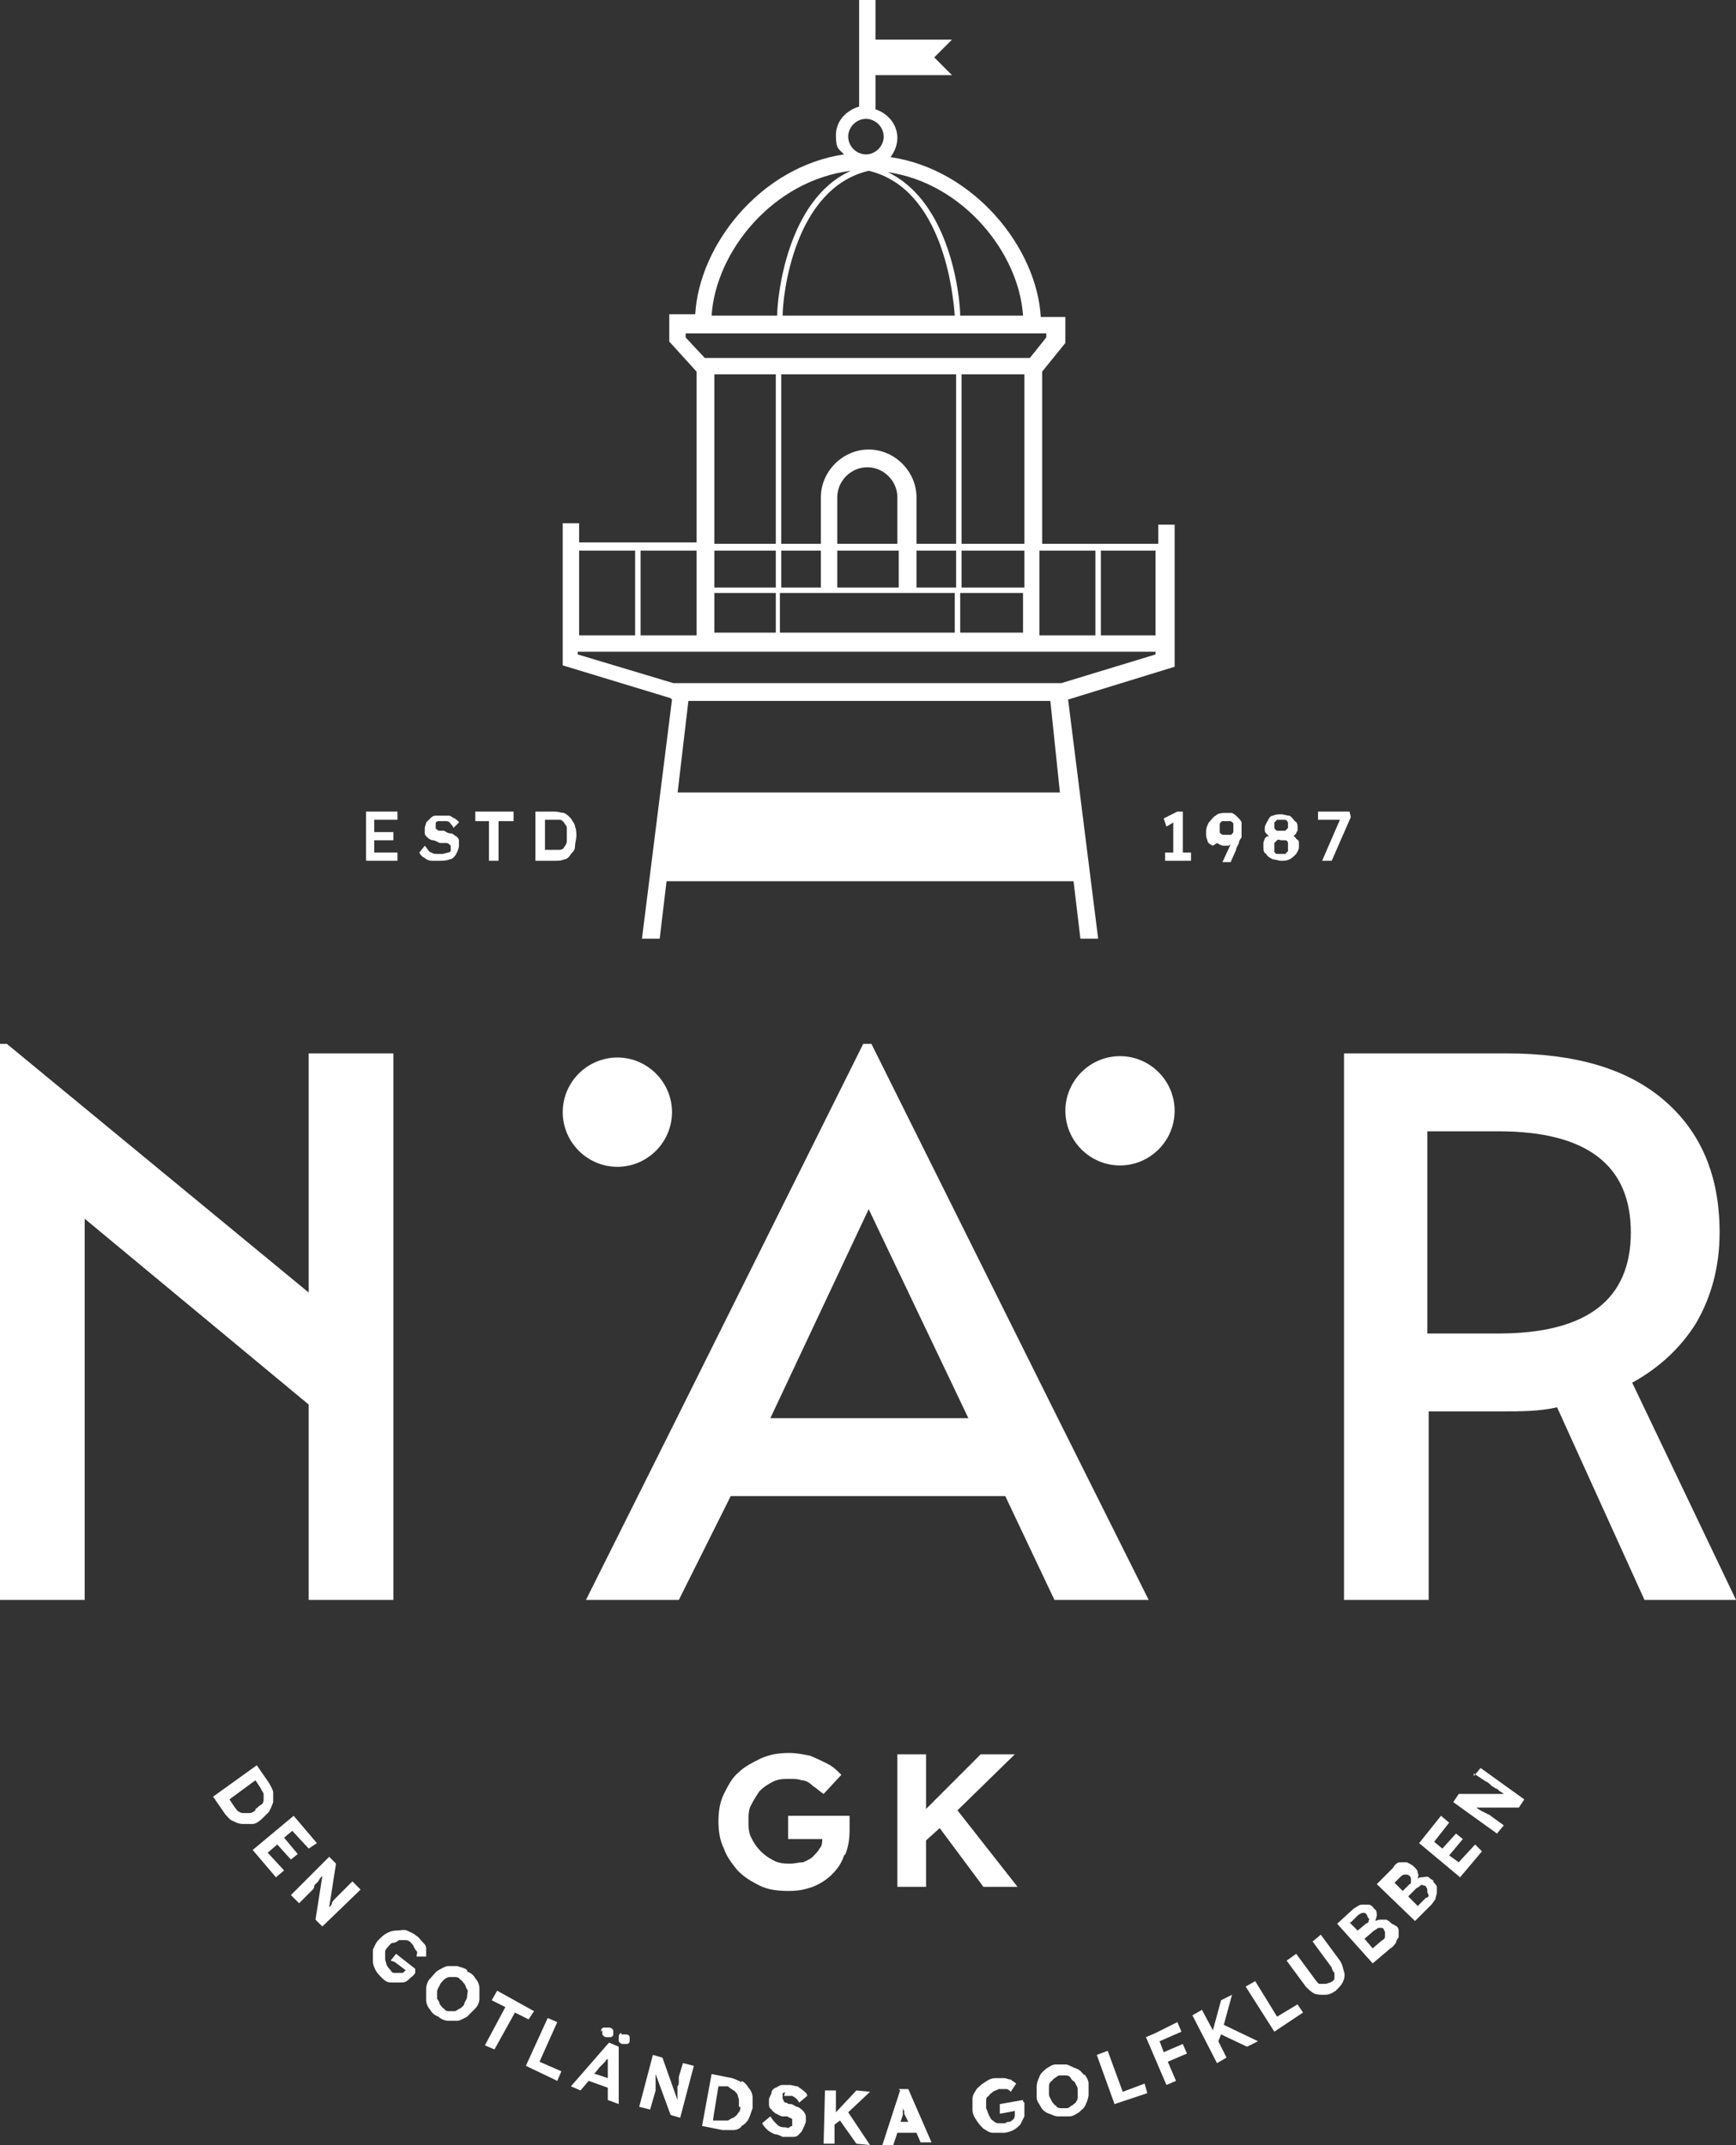 <?xml version="1.0" encoding="UTF-8"?>
<svg xmlns="http://www.w3.org/2000/svg" version="1.1" viewBox="0 0 127.1 157">
  <rect x="0" y="0" width="127.1" height="157" fill="#333333" stroke="none"/>
  <defs>
    <style>
      .cls-1 {
        fill: #fff;
      }
    </style>
  </defs>
  <!-- Generator: Adobe Illustrator 28.7.3, SVG Export Plug-In . SVG Version: 1.2.0 Build 164)  -->
  <g>
    <g id="Lager_1">
      <g>
        <path class="cls-1" d="M19.7,132.6c.1-.2.2-.4.3-.7,0-.2,0-.5,0-.7s-.2-.5-.3-.7l-.9-1.3-3.2,2.3.9,1.3c.2.2.3.4.6.5.2.1.4.2.7.2.2,0,.5,0,.7,0,.2,0,.5-.2.7-.4.2-.2.4-.4.6-.6ZM18.7,132.5c-.1.1-.3.2-.4.2s-.3,0-.4,0c-.1,0-.3,0-.4-.1-.1,0-.2-.2-.3-.3l-.4-.6,1.9-1.4.4.6c0,.1.2.3.2.4,0,.1,0,.3,0,.4,0,.1,0,.3-.2.4s-.2.2-.4.3Z"/>
        <polygon class="cls-1" points="21.3 136.1 21.8 135.7 20.8 134.5 21.4 134 22.6 135.3 23.2 134.9 21.5 132.9 18.5 135.4 20.2 137.4 20.8 136.9 19.6 135.6 20.3 135 21.3 136.1"/>
        <path class="cls-1" d="M25.1,138.4c-.1.1-.2.2-.3.3s-.2.2-.3.3c0,0-.2.2-.2.3s-.1.2-.2.3c0,0,0,0,0,0l.5-3.2-.5-.5-2.8,2.8.6.6,1-1c0,0,.1-.1.1-.2s0-.1.1-.2.1-.1.2-.2c0,0,.1-.2.2-.3,0,0,0,0,.1-.1l-.5,3.2.5.5,2.8-2.7-.6-.6-.8.8Z"/>
        <path class="cls-1" d="M28.9,143.6l.8.6c0,0-.1.1-.2.2,0,0-.2,0-.3,0-.1,0-.2,0-.3,0-.1,0-.2,0-.3-.2-.1-.1-.2-.2-.3-.4,0-.1-.1-.3-.1-.4,0-.2,0-.3,0-.5,0-.2.1-.3.2-.4.1-.1.2-.3.4-.3.1,0,.3-.1.4-.2.2,0,.3,0,.5,0s.3.1.4.2c0,0,.2.2.2.3,0,0,.1.2.2.3s0,.2,0,.4h.7c0-.3,0-.4,0-.6s-.1-.3-.3-.5-.2-.3-.4-.4c-.2-.2-.5-.3-.7-.4s-.5,0-.8,0-.5.1-.7.2c-.2.1-.4.3-.6.5-.2.2-.3.5-.4.7,0,.3,0,.5,0,.8,0,.3.1.5.2.7.1.2.3.4.5.6.2.2.4.3.6.3.2,0,.4,0,.7,0,.2,0,.4,0,.6-.2s.4-.3.5-.5c0,0,0,0,0-.1,0,0,0,0,0-.1,0,0,0,0,0-.1l-1.4-1.1-.4.5Z"/>
        <path class="cls-1" d="M34.2,144.2c-.2-.2-.5-.2-.7-.3-.3,0-.5,0-.7,0-.2,0-.5.2-.7.3s-.4.4-.6.6c-.2.2-.3.5-.3.8,0,.3,0,.5,0,.8,0,.2.1.5.3.7.1.2.3.4.6.5.2.2.5.3.7.3s.5,0,.7,0c.2,0,.5-.2.7-.3.2-.2.4-.4.6-.6.2-.2.3-.5.3-.7,0-.3,0-.5,0-.8,0-.2-.1-.5-.3-.7-.1-.2-.3-.4-.6-.5ZM34.2,146.1c0,.2-.1.3-.2.5,0,.2-.2.3-.3.4-.1,0-.3.2-.4.2-.1,0-.3,0-.4,0s-.3,0-.4-.2c-.1,0-.2-.2-.3-.3,0-.1-.1-.3-.2-.4,0-.1,0-.3,0-.5,0-.2.1-.3.2-.5,0-.1.2-.3.3-.4s.3-.2.4-.2.3,0,.4,0c.1,0,.3,0,.4.2.1,0,.2.2.3.3s.1.3.2.4,0,.3,0,.5Z"/>
        <polygon class="cls-1" points="39.1 147.2 36.4 145.7 36 146.4 37 146.9 35.5 149.7 36.2 150 37.7 147.3 38.7 147.8 39.1 147.2"/>
        <polygon class="cls-1" points="40.8 148 40.1 147.7 38.5 151.2 40.8 152.3 41.1 151.6 39.5 150.9 40.8 148"/>
        <path class="cls-1" d="M44.1,148.6c0,.1,0,.2,0,.3,0,0,.1.2.3.2.1,0,.2,0,.3,0,.1,0,.2-.1.2-.2s0-.2,0-.3c0,0-.1-.2-.3-.2-.1,0-.3,0-.4,0s-.2.1-.2.3Z"/>
        <path class="cls-1" d="M45.5,148.8c-.1,0-.2.1-.2.3,0,.1,0,.2,0,.3,0,0,.1.2.3.2.1,0,.2,0,.3,0s.2-.1.2-.2c0-.1,0-.2,0-.3s-.1-.2-.3-.2c-.1,0-.2,0-.3,0Z"/>
        <path class="cls-1" d="M44.5,149.6l-2.7,3.1.7.3.6-.7,1.4.5v.9s.8.3.8.3v-4.2s-.7-.3-.7-.3ZM43.5,151.8l.4-.5c0,0,.1-.1.2-.2,0,0,.1-.1.2-.2,0,0,.1-.2.2-.2,0,0,0,.2,0,.3,0,.1,0,.2,0,.3s0,.2,0,.2v.6s-.9-.3-.9-.3Z"/>
        <path class="cls-1" d="M49.7,152.3c0,.2,0,.3-.1.4,0,.1,0,.3,0,.4s0,.2,0,.3c0,.1,0,.2,0,.3,0,0,0,0,0,0l-1.1-3.1-.7-.2-1,3.8.8.2.4-1.4c0,0,0-.1,0-.2,0,0,0-.1,0-.2s0-.2,0-.3c0,0,0-.2,0-.3,0,0,0-.1,0-.2l1.1,3,.7.2,1-3.8-.8-.2-.3,1Z"/>
        <path class="cls-1" d="M54.3,152.4c-.2-.1-.4-.2-.7-.3l-1.5-.3-.7,3.8,1.5.3c.3,0,.5,0,.8,0,.2,0,.5-.1.6-.3.2-.1.4-.3.5-.5.1-.2.2-.5.3-.8,0-.3,0-.6,0-.8s-.1-.5-.3-.7c-.1-.2-.3-.4-.5-.5ZM54.2,154.2c0,.2,0,.3-.2.5,0,.1-.2.2-.3.3-.1,0-.2.1-.4.2-.1,0-.3,0-.4,0h-.7c0-.1.4-2.5.4-2.5h.7c.2.2.3.2.4.3.1,0,.2.2.3.3,0,.1.1.3.1.4,0,.2,0,.3,0,.5Z"/>
        <path class="cls-1" d="M57.4,153.4c0,0,.2,0,.3,0,.1,0,.2,0,.3,0,0,0,.2.1.3.2,0,0,.2.2.2.3l.6-.5c0-.2-.2-.3-.3-.4s-.3-.2-.4-.3c-.2,0-.4-.1-.6-.1-.2,0-.4,0-.5,0-.2,0-.3.1-.5.2-.1,0-.3.2-.3.3,0,.1-.1.3-.2.5,0,.2,0,.3,0,.4,0,.1,0,.3.2.4,0,.1.2.2.3.3.1,0,.3.2.5.2,0,0,.2,0,.3,0,0,0,.1,0,.2.1,0,0,.1,0,.2.1,0,0,0,0,0,.1s0,.1,0,.2c0,0,0,.2,0,.2,0,0-.1,0-.2.1s-.2,0-.3,0c-.2,0-.4,0-.6-.2s-.3-.3-.5-.6l-.6.5c.1.2.2.3.4.5.1.1.3.2.5.3.2,0,.4.1.6.2.3,0,.5,0,.8,0s.4-.2.6-.4c.1-.2.2-.4.3-.7,0-.2,0-.3,0-.4,0-.1-.1-.3-.2-.4-.1-.1-.2-.2-.4-.3-.2,0-.3-.2-.5-.2-.1,0-.2,0-.3-.1,0,0-.2,0-.2-.1,0,0,0,0-.1-.2,0,0,0-.1,0-.2,0,0,0-.2,0-.2,0,0,.1,0,.2-.1Z"/>
        <polygon class="cls-1" points="62.7 153 61.2 154.6 61.2 153 60.4 153 60.3 156.9 61.1 156.9 61.1 155.5 61.5 155.2 62.7 156.9 63.7 157 62.1 154.6 63.7 153.1 62.7 153"/>
        <path class="cls-1" d="M65.9,153l-1.3,4h.8s.3-.9.3-.9h1.4c0,0,.3.7.3.7h.8s-1.7-3.9-1.7-3.9h-.7ZM65.9,155.4l.2-.6c0,0,0-.2,0-.3,0,0,0-.2,0-.3,0,0,0-.2,0-.3,0,0,0,.2,0,.3,0,.1,0,.2.1.3,0,0,0,.2,0,.2l.3.6h-1Z"/>
        <path class="cls-1" d="M74.9,153.8c0,0,0-.1,0-.1l-1.7.3v.7c.1,0,1.1-.2,1.1-.2,0,0,0,.2,0,.3,0,0,0,.2-.1.3,0,0-.2.2-.3.2-.1,0-.2,0-.3.1-.2,0-.3,0-.5,0-.2,0-.3-.1-.4-.2-.1,0-.2-.2-.3-.4s-.1-.3-.2-.5c0-.2,0-.3,0-.5,0-.2,0-.3.2-.4,0-.1.2-.2.3-.3s.3-.1.4-.2c.1,0,.2,0,.3,0,.1,0,.2,0,.3,0,.1,0,.2.1.3.2l.4-.6c-.1-.1-.3-.2-.4-.3-.2,0-.3-.1-.5-.1-.2,0-.4,0-.6,0-.3,0-.5.1-.8.3s-.4.3-.6.5c-.1.2-.3.4-.3.7,0,.3,0,.5,0,.8s.1.5.3.8.3.4.5.6c.2.1.4.3.7.3.3,0,.5,0,.8,0,.2,0,.5-.1.7-.2.2-.1.4-.3.5-.4.1-.2.2-.4.3-.6,0-.2,0-.5,0-.7,0,0,0,0,0-.1s0-.1,0-.2Z"/>
        <path class="cls-1" d="M79.4,151.9c-.2-.2-.3-.4-.6-.5s-.4-.2-.7-.3c-.3,0-.5,0-.8,0-.3,0-.5.2-.7.3-.2.2-.4.3-.5.6-.1.2-.2.5-.2.7,0,.3,0,.5,0,.8,0,.3.2.5.3.7s.3.4.6.5.4.2.7.2c.3,0,.5,0,.8,0,.3,0,.5-.2.7-.3.2-.2.4-.3.5-.6.1-.2.2-.5.2-.7,0-.3,0-.5,0-.8,0-.3-.2-.5-.3-.7ZM78.8,153.8c0,.1-.2.2-.3.3-.1,0-.2.2-.4.2-.2,0-.3,0-.4,0-.1,0-.3,0-.4-.2-.1,0-.2-.2-.3-.3,0-.1-.2-.3-.2-.5s0-.3,0-.5c0-.2,0-.3.1-.4s.2-.2.3-.3c.1,0,.2-.2.4-.2.2,0,.3,0,.4,0s.3,0,.4.2.2.2.3.3c0,.1.2.3.2.5,0,.2,0,.3,0,.5,0,.2,0,.3-.1.4Z"/>
        <polygon class="cls-1" points="82.2 153.1 81.1 150.1 80.3 150.4 81.6 154 84 153.2 83.8 152.5 82.2 153.1"/>
        <polygon class="cls-1" points="86.6 149.6 85.2 150.2 84.9 149.4 86.5 148.7 86.2 148 84.6 148.8 83.9 149.1 85.4 152.6 86.1 152.3 85.5 150.9 86.9 150.3 86.6 149.6"/>
        <polygon class="cls-1" points="90.2 146 89.4 146.4 88.8 148.6 88 147.1 87.3 147.5 89.1 151 89.8 150.6 89.2 149.4 89.4 148.9 91.3 149.8 92.1 149.4 89.6 148.2 90.2 146"/>
        <polygon class="cls-1" points="93.5 147.6 91.9 145 91.2 145.4 93.3 148.7 95.4 147.3 95 146.7 93.5 147.6"/>
        <path class="cls-1" d="M96.7,141.6l-.6.5,1.4,1.9c0,.1.1.3.2.4,0,.1,0,.3,0,.4s-.1.2-.3.3c-.1,0-.2.1-.4.1-.1,0-.3,0-.4,0-.1,0-.2-.2-.3-.3l-1.4-1.9-.7.5,1.4,1.9c.2.2.4.4.6.5.2.1.5.1.8.1s.5-.1.8-.3c.2-.2.4-.4.5-.6.1-.2.2-.5.1-.8s-.1-.5-.3-.8l-1.4-1.9Z"/>
        <path class="cls-1" d="M101.9,140.8c-.1-.1-.2-.2-.4-.3-.1,0-.3,0-.4,0-.1,0-.2,0-.4.1,0-.1.1-.3.1-.4,0-.2,0-.4-.2-.5-.1-.2-.3-.3-.4-.3s-.3,0-.5,0c-.2,0-.4.2-.6.3l-1.2,1.1,2.6,2.9,1.3-1.1c.2-.1.3-.3.4-.4,0-.1.1-.3.2-.4,0-.2,0-.3,0-.5,0-.2-.1-.3-.3-.4ZM98.9,140.7l.5-.5c.1-.1.3-.2.4-.2s.2,0,.3.2c0,0,0,.1.1.2s0,.1,0,.2,0,.1-.2.2l-.6.5-.6-.6ZM101.4,141.8c0,0-.1.2-.2.2l-.7.6-.6-.7.7-.6c0,0,.2-.1.3-.2,0,0,.2,0,.2,0,0,0,.2,0,.2.1,0,0,.1.2.1.2s0,.2,0,.2Z"/>
        <path class="cls-1" d="M105,137.7c-.1-.1-.3-.2-.4-.3s-.3,0-.5,0c-.1,0-.2,0-.3.1,0-.1.1-.3,0-.4,0-.2-.1-.3-.3-.5-.1-.1-.3-.2-.5-.3-.2,0-.3,0-.5,0-.2,0-.4.2-.5.4l-1.2,1.2,2.8,2.7,1.2-1.2c.1-.1.2-.3.3-.4,0-.2.1-.3.1-.5,0-.2,0-.3,0-.4,0-.1-.2-.3-.3-.4ZM102,137.9l.5-.5c.1-.1.2-.2.4-.2.1,0,.2,0,.3.1,0,0,.1.1.1.2,0,0,0,.1,0,.2s0,.2-.1.2l-.5.5-.6-.6ZM104.6,138.7c0,0,0,.2-.2.2l-.6.6-.7-.7.6-.6c0,0,.2-.1.3-.2s.2,0,.2,0,.2,0,.2.1c0,0,.1.1.1.2s0,.2,0,.2Z"/>
        <polygon class="cls-1" points="106.8 136.3 106.1 135.8 107.1 134.6 106.6 134.2 105.6 135.3 105 134.8 106.1 133.4 105.5 132.9 103.9 134.9 106.9 137.4 108.5 135.5 108 135 106.8 136.3"/>
        <path class="cls-1" d="M107.9,129.8l.9.6c.1,0,.3.2.4.3s.2.1.3.2c.1,0,.2.1.3.2,0,0,.2.1.3.2,0,0,0,0,0,0h-3.3s-.4.6-.4.6l3.2,2.3.5-.6-1.1-.8c0,0-.1,0-.2-.1,0,0-.1,0-.2-.1,0,0-.1,0-.2-.1,0,0-.2-.1-.3-.2,0,0-.1,0-.1,0h3.2s.4-.6.4-.6l-3.2-2.3-.5.6Z"/>
        <polygon class="cls-1" points="29.1 62.4 27.4 62.4 27.4 61.5 28.8 61.5 28.8 60.9 27.4 60.9 27.4 60 29.1 60 29.1 59.4 26.8 59.4 26.8 63 29.1 63 29.1 62.4"/>
        <path class="cls-1" d="M32.4,62.5c0,0-.2,0-.3,0-.2,0-.4,0-.5-.1-.2,0-.3-.3-.5-.5l-.4.5c.1.2.2.3.4.4.1.1.3.2.5.2.2,0,.4,0,.6,0s.5,0,.7-.1c.2,0,.4-.2.5-.4.1-.2.2-.4.2-.6s0-.3,0-.4c0-.1-.1-.2-.2-.3-.1,0-.2-.2-.4-.2-.2,0-.3-.1-.5-.2-.1,0-.2,0-.3,0,0,0-.2,0-.2-.1,0,0-.1,0-.1-.1,0,0,0-.1,0-.2s0-.2,0-.2c0,0,.1-.1.2-.1,0,0,.2,0,.3,0s.2,0,.3,0c0,0,.2,0,.3.2,0,0,.2.2.2.3l.4-.4c0-.1-.2-.2-.3-.3-.1,0-.3-.2-.4-.2-.2,0-.3,0-.5,0s-.3,0-.5,0c-.2,0-.3.1-.4.2s-.2.2-.3.3c0,.1-.1.3-.1.4s0,.3,0,.4c0,.1.1.2.2.3,0,0,.2.2.4.2.1,0,.3.1.5.2,0,0,.2,0,.3,0,0,0,.2,0,.2,0,0,0,.1,0,.2.1,0,0,0,0,.1.1,0,0,0,.1,0,.2,0,0,0,.2,0,.2,0,0-.1.1-.2.1Z"/>
        <polygon class="cls-1" points="35.8 63 36.5 63 36.5 60.1 37.6 60.1 37.6 59.4 34.8 59.4 34.8 60.1 35.8 60.1 35.8 63"/>
        <path class="cls-1" d="M41.3,62.9c.2,0,.4-.2.5-.4.2-.2.3-.3.3-.6,0-.2.1-.5.1-.7s0-.5-.1-.7c0-.2-.2-.4-.3-.6-.2-.2-.3-.3-.5-.4-.2,0-.4-.1-.7-.1h-1.4v3.6h1.4c.3,0,.5,0,.7-.1ZM39.9,62.4v-2.4h.7c.2,0,.3,0,.4,0,.1,0,.2.1.3.2,0,.1.2.2.2.4,0,.1,0,.3,0,.5s0,.3,0,.5c0,.1-.1.3-.2.4,0,.1-.2.2-.3.2-.1,0-.3,0-.4,0h-.7Z"/>
        <polygon class="cls-1" points="85.9 60.2 85.9 62.4 85.3 62.4 85.3 63 87.2 63 87.2 62.4 86.6 62.4 86.6 59.4 86.2 59.4 85.2 59.9 85.4 60.5 85.9 60.2"/>
        <path class="cls-1" d="M89.1,61.7c.2.1.3.2.5.2s.2,0,.3,0c0,0,.1,0,.2-.1l-.6,1.3h0s.6,0,.6,0l.4-.9c0-.2.2-.4.2-.5,0-.1.1-.3.2-.4,0-.1,0-.2,0-.3,0-.1,0-.2,0-.3,0-.2,0-.3,0-.5,0-.1-.2-.3-.3-.4-.1-.1-.2-.2-.4-.3-.2,0-.3,0-.5,0s-.5,0-.7.2c-.2.1-.3.3-.5.5-.1.2-.2.4-.2.7s0,.4.1.6c0,.2.2.3.4.4ZM89.3,60.3c0,0,.1-.2.2-.2s.2,0,.3,0,.2,0,.3,0c0,0,.2.1.2.2,0,.1,0,.2,0,.3s0,.2,0,.3c0,0-.1.2-.2.2,0,0-.2,0-.3,0s-.2,0-.3,0c0,0-.2-.1-.2-.2,0,0,0-.2,0-.3s0-.2,0-.3Z"/>
        <path class="cls-1" d="M93.2,62.9c.2,0,.4.1.6.1s.4,0,.6-.1.3-.2.5-.4c.1-.2.2-.3.2-.5s0-.2,0-.3c0-.1,0-.2-.2-.3,0,0-.1-.2-.2-.2,0,0-.1,0-.2,0,0,0,.1,0,.2,0,0,0,.1-.1.2-.2,0,0,0-.1.1-.2,0,0,0-.2,0-.2,0-.2,0-.4-.2-.5-.1-.1-.2-.3-.4-.4-.2,0-.4-.1-.6-.1s-.4,0-.6.1c-.2,0-.3.2-.4.4s-.2.3-.2.5,0,.2,0,.2c0,0,0,.1.1.2,0,0,.1.1.2.2,0,0,0,0,.1,0,0,0-.1,0-.2,0,0,0-.2.1-.2.2,0,0-.1.2-.1.3,0,.1,0,.2,0,.3,0,.2,0,.4.2.5.1.2.3.3.5.4ZM93.3,60.2c0,0,.1-.1.2-.2,0,0,.2,0,.3,0s.2,0,.3,0c0,0,.1,0,.2.2,0,0,0,.1,0,.2s0,.2,0,.2c0,0-.1.1-.2.2,0,0-.2,0-.3,0s-.2,0-.3,0c0,0-.1,0-.2-.2,0,0,0-.1,0-.2s0-.2,0-.2ZM93.3,61.7c0,0,.1-.1.2-.2s.2,0,.3,0,.2,0,.3,0,.2.1.2.2c0,0,0,.2,0,.3s0,.2,0,.3c0,0-.1.1-.2.2,0,0-.2,0-.3,0s-.2,0-.3,0-.2-.1-.2-.2c0,0,0-.2,0-.3s0-.2,0-.3Z"/>
        <polygon class="cls-1" points="96.8 63 97.5 63 98.9 59.8 98.8 59.4 96.5 59.4 96.5 60 98.1 60 96.8 63"/>
        <path class="cls-1" d="M61.9,135.7c.2-.5.3-1.1.3-1.7s0-.2,0-.3c0-.1,0-.3,0-.4,0-.1,0-.3,0-.4h-4.5v1.7h2.5c0,.2,0,.5-.2.7-.1.2-.3.4-.5.6-.2.2-.5.3-.7.4-.3,0-.6.1-.9.1-.4,0-.8,0-1.2-.2-.4-.2-.7-.4-1-.7-.3-.3-.5-.6-.7-1-.2-.4-.2-.8-.2-1.2s0-.9.2-1.2c.2-.4.4-.7.6-1,.3-.3.6-.5,1-.7.4-.2.8-.2,1.2-.2s.6,0,.9.1c.3,0,.6.2.8.4.3.2.5.4.8.6l1.3-1.4c-.3-.3-.6-.6-1-.8-.4-.2-.8-.4-1.3-.6-.5-.1-1-.2-1.5-.2-.8,0-1.4.1-2.1.4-.6.3-1.2.6-1.6,1-.5.4-.8,1-1.1,1.6-.3.6-.4,1.3-.4,2s.1,1.4.4,2c.2.6.6,1.1,1,1.6.5.5,1,.8,1.6,1.1.6.3,1.3.4,2.1.4s1.2-.1,1.8-.3c.5-.2,1-.5,1.4-.9.4-.4.7-.8.9-1.4Z"/>
        <polygon class="cls-1" points="74.5 138.1 70.1 132.5 74.3 128.4 71.8 128.4 67.8 132.4 67.8 128.4 65.7 128.4 65.7 138.1 67.8 138.1 67.8 134.7 68.8 133.8 72 138.1 74.5 138.1"/>
        <polygon class="cls-1" points="22.6 117.1 28.8 117.1 28.8 77.1 22.6 77.1 22.6 94.6 .5 76.4 0 76.4 0 117.1 6.2 117.1 6.2 89.2 22.6 102.8 22.6 117.1"/>
        <path class="cls-1" d="M53.7,109.5h19.9l3.6,7.6h6.9l-6.6-13.2-13.7-27.5h-.6l-13.7,27.5-6.6,13.2h6.8l3.8-7.6ZM63.6,88.5l7.3,15.3h-14.5l7.2-15.3Z"/>
        <path class="cls-1" d="M119.5,101.2c2-1.1,3.6-2.6,4.7-4.4,1.1-1.9,1.7-4.1,1.7-6.6,0-4.2-1.4-7.4-4.1-9.7-2.7-2.3-6.5-3.4-11.5-3.4h-11.9v40h6.2v-13.8h5.3c1.5,0,2.8,0,4.1-.3l6.4,14.1h6.7l-7.6-15.9ZM109.7,97.6h-5.2v-14.8h5.2c6.5,0,9.7,2.5,9.7,7.4s-3.2,7.4-9.7,7.4Z"/>
        <path class="cls-1" d="M45.2,85.4c2.2,0,4-1.8,4-4s-1.8-4-4-4-4,1.8-4,4,1.8,4,4,4Z"/>
        <path class="cls-1" d="M86,81.3c0-2.2-1.8-4-4-4s-4,1.8-4,4,1.8,4,4,4,4-1.8,4-4Z"/>
        <path class="cls-1" d="M49.2,51.2l-2.2,17.5h1.3l.5-4.2h29.8l.5,4.2h1.3l-2.2-17.5,7.8-2.4v-2.4h0v-8h-1.2v1.4h-8.5v-12.6l1.7-2.1v-1.9h-1.8c-.3-5.1-4.9-10.8-11-11.7.3-.4.5-.9.5-1.4,0-1-.7-1.8-1.6-2.1v-2.5h5.6l-1.3-1.3,1.3-1.3h-5.6V0h-1.2v7.8c-1,.3-1.7,1.1-1.7,2.1s.2,1,.6,1.4c-6.1.9-10.6,6.6-10.9,11.7h-1.9v2l2,2.2v12.5h-8.6v-1.4h-1.2v10.4l7.9,2.4h0ZM49.6,58.1l.8-6.8h26.5l.7,6.7h-28ZM80.6,40.3h4v6.2h-4v-6.2ZM80.2,40.3v6.2h-4.1v-6.2h4.1ZM74.9,23.1h-4.6c0-1.3-.7-8.3-5.3-10.5,5.5.8,9.6,5.9,9.9,10.5ZM69.9,23.1h-12.6c0-1.4.8-9.3,6.3-10.6,5.5,1.3,6.2,9.2,6.3,10.6ZM63.4,8.7c.7,0,1.3.6,1.3,1.3s-.6,1.3-1.3,1.3-1.3-.6-1.3-1.3.6-1.3,1.3-1.3ZM62.3,12.5c-4.7,2.1-5.4,9.3-5.4,10.6h-4.8c.3-4.7,4.5-9.9,10.2-10.6ZM50.2,24.6v-.2h26.4v.3l-1.2,1.5h-23.8l-1.4-1.5ZM70.4,43v-2.7h4.6v2.7h-4.6ZM74.9,43.4v2.9h-4.6v-2.9h4.6ZM70.4,39.8v-12.4h4.6v12.4h-4.6ZM69.9,43.4v2.9h-12.8v-2.9h12.8ZM57.2,43v-2.7h2.9v2.7h-2.9ZM65.8,40.3v2.7h-4.5v-2.7h4.5ZM61.3,39.8v-3.4c0-1.2,1-2.2,2.2-2.2s2.2,1,2.2,2.2v3.4h-4.5ZM67.1,43v-2.7h2.9v2.7h-2.9ZM67.1,39.8v-3.4c0-1.9-1.6-3.5-3.5-3.5s-3.5,1.6-3.5,3.5v3.4h-2.9v-12.4h12.8v12.4h-2.9ZM52.3,43v-2.7h4.5v2.7h-4.5ZM56.8,43.4v2.9h-4.5v-2.9h4.5ZM52.3,39.8v-12.4h4.5v12.4h-4.5ZM46.9,40.3h4.1v6.2h-4.1v-6.2ZM42.4,40.3h4.1v6.2h-4.1v-6.2ZM42.4,47.7h42.2v.2l-6.9,2.1h-28.4l-7-2.1v-.2Z"/>
      </g>
    </g>
  </g>
</svg>
